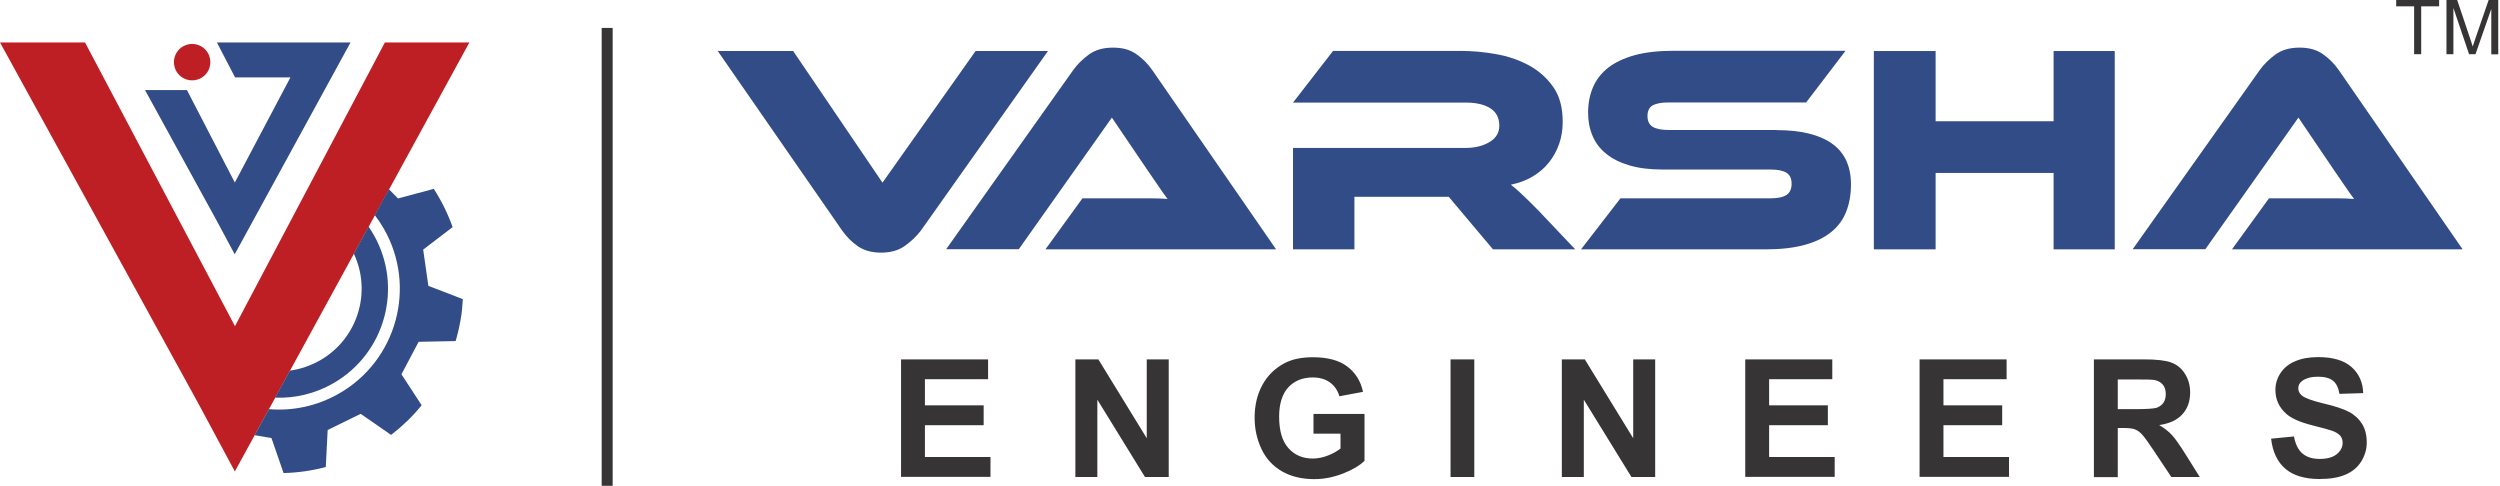 <svg width="247" height="48" viewBox="0 0 247 48" fill="none" xmlns="http://www.w3.org/2000/svg">
<g clip-path="url(#clip0_311_45)">
<path fill-rule="evenodd" clip-rule="evenodd" d="M241.71 5.367V0H242.771L244.044 3.794C244.156 4.144 244.243 4.418 244.306 4.593C244.368 4.393 244.468 4.106 244.593 3.732L245.878 0H246.827V5.367H246.14V0.874L244.58 5.354H243.944L242.396 0.786V5.354H241.71V5.367ZM238.515 5.367V0.624H236.743V0H240.986V0.624H239.214V5.354H238.502L238.515 5.367Z" fill="#373435"/>
<path d="M60.531 2.758H59.445V48H60.531V2.758Z" fill="#373435"/>
<path d="M26.895 39.838L46.377 4.193H38.028L23.214 32.225L8.399 4.193H0L19.582 39.838L23.201 46.577L26.895 39.838Z" fill="#BE1F24"/>
<path d="M25.011 21.791L34.633 4.193H30.515H21.429L23.226 7.65H28.693L23.201 18.034L18.471 8.899H14.328L21.404 21.791L23.189 25.123L25.011 21.791Z" fill="#314C86"/>
<path fill-rule="evenodd" clip-rule="evenodd" d="M18.983 4.343C17.997 4.343 17.186 5.142 17.186 6.14C17.186 7.139 17.984 7.938 18.983 7.938C19.981 7.938 20.78 7.139 20.78 6.14C20.78 5.142 19.981 4.343 18.983 4.343Z" fill="#BE1F24"/>
<path d="M26.558 40.437L25.161 42.995L26.821 43.282L28.019 46.739C29.442 46.702 30.839 46.502 32.187 46.14L32.374 42.483L35.632 40.886L38.64 42.97C39.75 42.109 40.774 41.136 41.66 40.037L39.663 36.98L41.36 33.772L45.017 33.697C45.217 33.023 45.379 32.324 45.504 31.613C45.629 30.927 45.691 30.228 45.728 29.554L42.321 28.243L41.81 24.661L44.718 22.44C44.243 21.104 43.619 19.844 42.858 18.658L39.326 19.607L38.427 18.696L37.03 21.254C37.354 21.678 37.654 22.128 37.928 22.602C41.198 28.318 39.214 35.619 33.485 38.889C31.301 40.137 28.88 40.624 26.558 40.424M31.613 35.607C30.665 36.143 29.654 36.48 28.643 36.618L27.183 39.288C29.117 39.363 31.101 38.914 32.911 37.878C38.078 34.933 39.863 28.343 36.917 23.189C36.755 22.914 36.593 22.652 36.418 22.39L36.73 21.816L34.958 25.061C36.755 28.88 35.332 33.485 31.613 35.607Z" fill="#314C86"/>
<path d="M220.518 24.636L224.175 19.594H230.927C231.563 19.594 232.113 19.619 232.587 19.657C232.312 19.307 232 18.858 231.638 18.321C231.276 17.785 230.927 17.285 230.602 16.811L227.083 11.619L217.885 24.624H210.708L223.276 6.902C223.688 6.34 224.2 5.828 224.824 5.379C225.448 4.93 226.234 4.705 227.195 4.705C228.156 4.705 228.88 4.917 229.492 5.342C230.103 5.766 230.627 6.29 231.064 6.914L243.308 24.636H220.506H220.518Z" fill="#314C86"/>
<path d="M208.936 24.636H202.896V17.086H191.239V24.636H185.136V5.042H191.239V11.981H202.896V5.042H208.936V24.636Z" fill="#314C86"/>
<path d="M175.526 12.855C177.935 12.855 179.757 13.304 181.005 14.19C182.253 15.076 182.877 16.424 182.877 18.221C182.877 19.22 182.715 20.119 182.403 20.917C182.091 21.716 181.591 22.39 180.905 22.939C180.219 23.488 179.345 23.913 178.284 24.2C177.223 24.487 175.95 24.636 174.465 24.636H156.206L160.1 19.594H174.927C175.651 19.594 176.175 19.482 176.512 19.257C176.849 19.033 177.011 18.671 177.011 18.159C177.011 17.647 176.849 17.285 176.512 17.073C176.175 16.861 175.651 16.749 174.927 16.749H164.256C162.983 16.749 161.897 16.611 160.974 16.337C160.05 16.062 159.289 15.688 158.69 15.189C158.078 14.702 157.629 14.103 157.342 13.416C157.042 12.718 156.905 11.956 156.905 11.12C156.905 10.197 157.067 9.373 157.392 8.611C157.716 7.863 158.215 7.214 158.889 6.689C159.563 6.165 160.437 5.753 161.498 5.454C162.559 5.167 163.832 5.017 165.317 5.017H182.34L178.446 10.122H164.855C164.156 10.122 163.632 10.222 163.282 10.409C162.946 10.608 162.771 10.958 162.771 11.457C162.771 11.956 162.946 12.318 163.282 12.53C163.619 12.73 164.144 12.842 164.855 12.842H175.526V12.855Z" fill="#314C86"/>
<path d="M155.619 24.637H147.507L143.139 19.445H133.816V24.637H127.75V14.615H144.799C145.735 14.615 146.534 14.415 147.17 14.028C147.819 13.641 148.131 13.105 148.131 12.418C148.131 11.657 147.844 11.083 147.258 10.708C146.671 10.322 145.847 10.134 144.799 10.134H127.75L131.707 5.03H144.312C145.423 5.03 146.584 5.13 147.769 5.342C148.955 5.541 150.041 5.916 151.027 6.44C152 6.964 152.811 7.676 153.448 8.574C154.084 9.473 154.396 10.621 154.396 12.031C154.396 12.793 154.284 13.517 154.047 14.203C153.81 14.889 153.473 15.501 153.036 16.05C152.599 16.599 152.063 17.061 151.426 17.435C150.789 17.822 150.078 18.084 149.267 18.247C149.604 18.496 149.966 18.821 150.378 19.208C150.789 19.595 151.339 20.131 152.013 20.818L155.619 24.624V24.637Z" fill="#314C86"/>
<path d="M103.289 24.636L106.945 19.594H113.697C114.334 19.594 114.883 19.619 115.357 19.657C115.083 19.307 114.771 18.858 114.409 18.321C114.047 17.785 113.697 17.285 113.373 16.811L109.853 11.619L100.655 24.624H93.479L106.047 6.902C106.459 6.34 106.97 5.828 107.594 5.379C108.218 4.93 109.005 4.705 109.966 4.705C110.927 4.705 111.651 4.917 112.262 5.342C112.874 5.766 113.398 6.29 113.835 6.914L126.078 24.636H103.276H103.289Z" fill="#314C86"/>
<path d="M78.365 5.042L87.189 18.047L96.387 5.042H103.538L90.995 22.764C90.571 23.326 90.034 23.838 89.41 24.287C88.786 24.736 88 24.961 87.064 24.961C86.128 24.961 85.379 24.749 84.767 24.337C84.156 23.913 83.632 23.388 83.195 22.764L70.914 5.042H78.352H78.365Z" fill="#314C86"/>
<path fill-rule="evenodd" clip-rule="evenodd" d="M224.362 43.345L226.646 43.12C226.783 43.881 227.058 44.443 227.482 44.805C227.906 45.167 228.468 45.342 229.179 45.342C229.928 45.342 230.502 45.179 230.877 44.867C231.264 44.543 231.451 44.181 231.451 43.744C231.451 43.469 231.376 43.232 231.214 43.045C231.052 42.858 230.777 42.683 230.378 42.546C230.103 42.446 229.479 42.284 228.505 42.034C227.257 41.722 226.371 41.335 225.872 40.873C225.161 40.237 224.811 39.451 224.811 38.527C224.811 37.941 224.974 37.379 225.31 36.867C225.647 36.356 226.122 35.956 226.758 35.694C227.382 35.419 228.144 35.282 229.042 35.282C230.49 35.282 231.588 35.607 232.325 36.256C233.061 36.905 233.448 37.766 233.485 38.839L231.139 38.914C231.039 38.315 230.827 37.878 230.502 37.616C230.178 37.354 229.679 37.217 229.03 37.217C228.381 37.217 227.819 37.354 227.445 37.641C227.195 37.828 227.07 38.065 227.07 38.365C227.07 38.639 227.183 38.877 227.42 39.076C227.719 39.326 228.431 39.588 229.566 39.863C230.702 40.125 231.551 40.412 232.087 40.699C232.637 40.986 233.061 41.385 233.373 41.884C233.685 42.384 233.835 42.995 233.835 43.731C233.835 44.393 233.647 45.017 233.286 45.604C232.911 46.19 232.399 46.614 231.713 46.902C231.039 47.189 230.19 47.326 229.179 47.326C227.707 47.326 226.583 46.989 225.797 46.315C225.011 45.641 224.537 44.655 224.387 43.357M209.236 40.424H210.97C212.094 40.424 212.793 40.374 213.08 40.287C213.354 40.187 213.579 40.025 213.741 39.8C213.903 39.563 213.978 39.276 213.978 38.926C213.978 38.54 213.878 38.215 213.666 37.978C213.454 37.741 213.167 37.591 212.78 37.529C212.593 37.504 212.019 37.491 211.07 37.491H209.236V40.449V40.424ZM206.877 47.126V35.507H211.819C213.055 35.507 213.966 35.607 214.527 35.819C215.089 36.031 215.538 36.393 215.875 36.93C216.212 37.466 216.387 38.078 216.387 38.764C216.387 39.638 216.137 40.362 215.626 40.923C215.114 41.498 214.353 41.847 213.329 41.997C213.841 42.296 214.253 42.621 214.577 42.97C214.902 43.32 215.351 43.956 215.913 44.855L217.335 47.126H214.527L212.842 44.593C212.243 43.694 211.832 43.12 211.607 42.895C211.382 42.658 211.145 42.496 210.896 42.409C210.646 42.321 210.247 42.284 209.71 42.284H209.236V47.139H206.877V47.126ZM189.654 47.126V35.507H198.253V37.466H192.013V40.05H197.816V42.009H192.013V45.154H198.49V47.114H189.666L189.654 47.126ZM172.431 47.126V35.507H181.03V37.466H174.789V40.05H180.593V42.009H174.789V45.154H181.267V47.114H172.443L172.431 47.126ZM154.309 47.126V35.507H156.58L161.36 43.295V35.507H163.532V47.126H161.186L156.481 39.488V47.126H154.309ZM143.314 47.126V35.507H145.66V47.126H143.314ZM129.772 42.858V40.898H134.814V45.529C134.328 46.003 133.616 46.427 132.68 46.789C131.744 47.151 130.808 47.338 129.847 47.338C128.637 47.338 127.576 47.089 126.677 46.577C125.779 46.065 125.092 45.329 124.643 44.38C124.193 43.432 123.956 42.396 123.956 41.273C123.956 40.062 124.206 38.989 124.718 38.04C125.229 37.104 125.966 36.38 126.939 35.869C127.688 35.482 128.612 35.295 129.722 35.295C131.158 35.295 132.293 35.594 133.105 36.206C133.916 36.817 134.44 37.654 134.665 38.714L132.331 39.151C132.169 38.577 131.857 38.128 131.407 37.791C130.958 37.466 130.396 37.292 129.722 37.292C128.699 37.292 127.888 37.616 127.289 38.265C126.69 38.914 126.378 39.888 126.378 41.16C126.378 42.546 126.677 43.582 127.289 44.268C127.9 44.955 128.699 45.304 129.697 45.304C130.184 45.304 130.683 45.204 131.17 45.017C131.669 44.83 132.081 44.593 132.443 44.318V42.845H129.76L129.772 42.858ZM106.247 47.126V35.507H108.518L113.298 43.295V35.507H115.47V47.126H113.123L108.418 39.488V47.126H106.247ZM89.023 47.126V35.507H97.623V37.466H91.382V40.05H97.186V42.009H91.382V45.154H97.86V47.114H89.036L89.023 47.126Z" fill="#373435"/>
</g>
<defs>
<clipPath id="clip0_311_45">
<rect width="246.827" height="48" fill="white"/>
</clipPath>
</defs>
</svg>
